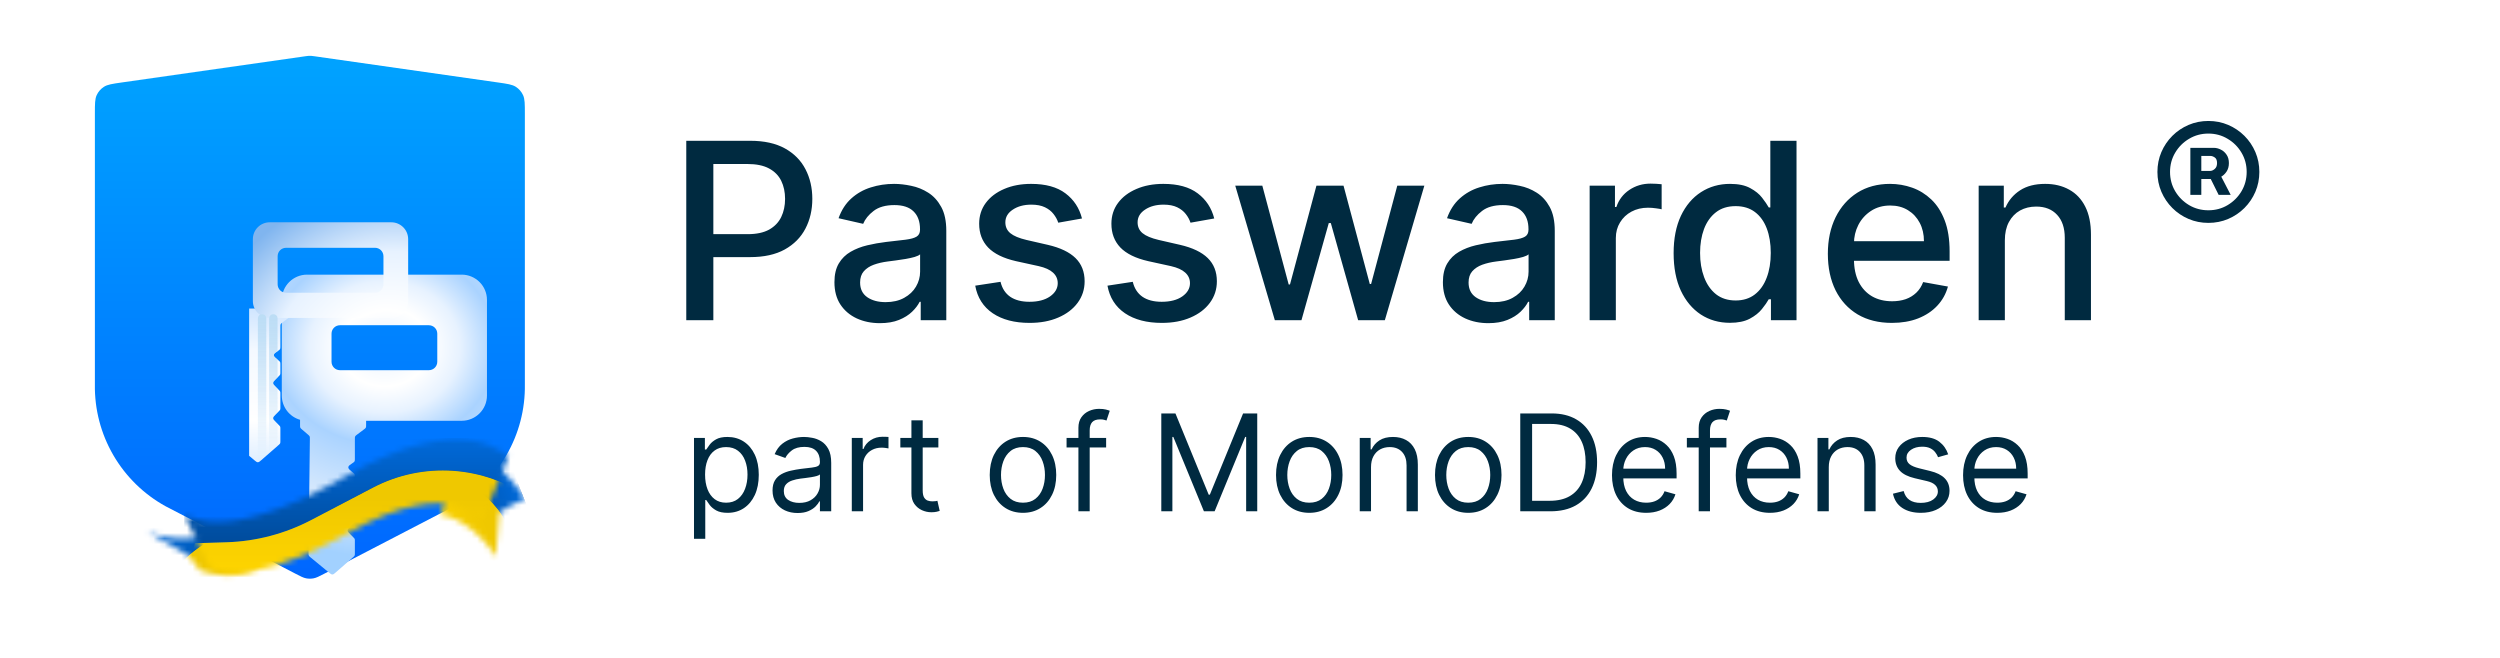 <svg width="448" height="118" viewBox="0 0 448 118" fill="none" xmlns="http://www.w3.org/2000/svg">
<path d="M122.98 57.376V25.229H134.439C136.94 25.229 139.012 25.685 140.655 26.595C142.298 27.505 143.527 28.751 144.344 30.331C145.16 31.901 145.568 33.669 145.568 35.636C145.568 37.614 145.155 39.393 144.328 40.973C143.512 42.543 142.277 43.788 140.624 44.709C138.981 45.619 136.914 46.075 134.423 46.075H126.544V41.962H133.984C135.564 41.962 136.846 41.69 137.83 41.146C138.813 40.591 139.535 39.838 139.996 38.886C140.456 37.933 140.686 36.85 140.686 35.636C140.686 34.422 140.456 33.345 139.996 32.403C139.535 31.461 138.808 30.723 137.814 30.189C136.83 29.656 135.533 29.389 133.921 29.389H127.831V57.376H122.98ZM157.678 57.91C156.15 57.91 154.769 57.627 153.534 57.062C152.299 56.487 151.321 55.655 150.599 54.566C149.887 53.478 149.531 52.144 149.531 50.564C149.531 49.203 149.793 48.084 150.316 47.205C150.839 46.326 151.546 45.63 152.435 45.117C153.325 44.604 154.319 44.217 155.418 43.956C156.516 43.694 157.636 43.495 158.777 43.359C160.221 43.192 161.393 43.056 162.293 42.951C163.193 42.836 163.847 42.653 164.255 42.401C164.663 42.15 164.867 41.742 164.867 41.177V41.067C164.867 39.697 164.48 38.634 163.706 37.881C162.942 37.127 161.801 36.751 160.284 36.751C158.703 36.751 157.458 37.101 156.548 37.802C155.648 38.493 155.025 39.262 154.68 40.11L150.269 39.105C150.792 37.64 151.556 36.458 152.561 35.558C153.576 34.647 154.743 33.988 156.061 33.58C157.38 33.161 158.766 32.952 160.221 32.952C161.184 32.952 162.204 33.067 163.282 33.297C164.37 33.517 165.385 33.925 166.327 34.522C167.279 35.118 168.059 35.971 168.666 37.08C169.273 38.179 169.576 39.608 169.576 41.366V57.376H164.993V54.08H164.804C164.501 54.687 164.046 55.283 163.439 55.869C162.832 56.455 162.052 56.942 161.1 57.329C160.148 57.716 159.007 57.91 157.678 57.91ZM158.698 54.143C159.996 54.143 161.105 53.886 162.026 53.373C162.957 52.861 163.664 52.191 164.145 51.364C164.637 50.527 164.883 49.633 164.883 48.68V45.572C164.715 45.74 164.391 45.897 163.91 46.043C163.439 46.179 162.9 46.3 162.293 46.404C161.686 46.498 161.095 46.587 160.519 46.671C159.944 46.744 159.462 46.807 159.075 46.859C158.165 46.974 157.333 47.168 156.579 47.44C155.836 47.712 155.24 48.105 154.79 48.617C154.35 49.12 154.131 49.789 154.131 50.627C154.131 51.788 154.56 52.667 155.418 53.264C156.276 53.85 157.369 54.143 158.698 54.143ZM193.894 39.152L189.64 39.906C189.462 39.362 189.18 38.844 188.793 38.352C188.416 37.86 187.903 37.457 187.254 37.143C186.606 36.829 185.795 36.672 184.821 36.672C183.492 36.672 182.383 36.971 181.494 37.567C180.604 38.153 180.16 38.912 180.16 39.843C180.16 40.649 180.458 41.297 181.054 41.789C181.651 42.281 182.613 42.684 183.942 42.998L187.772 43.877C189.991 44.39 191.644 45.18 192.733 46.247C193.821 47.315 194.365 48.701 194.365 50.407C194.365 51.851 193.946 53.138 193.109 54.268C192.283 55.388 191.126 56.267 189.64 56.905C188.165 57.544 186.454 57.863 184.508 57.863C181.808 57.863 179.605 57.287 177.899 56.136C176.194 54.975 175.147 53.326 174.76 51.192L179.296 50.501C179.579 51.684 180.16 52.578 181.039 53.185C181.918 53.782 183.063 54.08 184.476 54.08C186.014 54.08 187.244 53.761 188.165 53.122C189.086 52.474 189.546 51.684 189.546 50.752C189.546 49.999 189.264 49.366 188.699 48.853C188.144 48.34 187.291 47.953 186.14 47.691L182.059 46.797C179.809 46.284 178.145 45.468 177.067 44.348C176 43.228 175.466 41.81 175.466 40.094C175.466 38.671 175.864 37.426 176.659 36.358C177.454 35.291 178.553 34.459 179.955 33.862C181.358 33.256 182.964 32.952 184.774 32.952C187.38 32.952 189.431 33.517 190.927 34.647C192.424 35.767 193.413 37.269 193.894 39.152ZM217.592 39.152L213.338 39.906C213.16 39.362 212.878 38.844 212.491 38.352C212.114 37.86 211.601 37.457 210.952 37.143C210.304 36.829 209.493 36.672 208.52 36.672C207.191 36.672 206.081 36.971 205.192 37.567C204.302 38.153 203.858 38.912 203.858 39.843C203.858 40.649 204.156 41.297 204.752 41.789C205.349 42.281 206.312 42.684 207.64 42.998L211.47 43.877C213.689 44.39 215.342 45.18 216.431 46.247C217.519 47.315 218.063 48.701 218.063 50.407C218.063 51.851 217.645 53.138 216.807 54.268C215.981 55.388 214.824 56.267 213.338 56.905C211.863 57.544 210.152 57.863 208.206 57.863C205.506 57.863 203.303 57.287 201.597 56.136C199.892 54.975 198.845 53.326 198.458 51.192L202.994 50.501C203.277 51.684 203.858 52.578 204.737 53.185C205.616 53.782 206.761 54.08 208.174 54.08C209.712 54.08 210.942 53.761 211.863 53.122C212.784 52.474 213.244 51.684 213.244 50.752C213.244 49.999 212.962 49.366 212.397 48.853C211.842 48.34 210.989 47.953 209.838 47.691L205.757 46.797C203.507 46.284 201.843 45.468 200.765 44.348C199.698 43.228 199.164 41.81 199.164 40.094C199.164 38.671 199.562 37.426 200.357 36.358C201.153 35.291 202.251 34.459 203.654 33.862C205.056 33.256 206.662 32.952 208.472 32.952C211.078 32.952 213.129 33.517 214.626 34.647C216.122 35.767 217.111 37.269 217.592 39.152ZM228.45 57.376L221.355 33.266H226.206L230.93 50.972H231.166L235.906 33.266H240.757L245.466 50.893H245.701L250.394 33.266H255.245L248.165 57.376H243.378L238.481 39.968H238.12L233.222 57.376H228.45ZM266.715 57.91C265.187 57.91 263.806 57.627 262.571 57.062C261.336 56.487 260.358 55.655 259.636 54.566C258.924 53.478 258.568 52.144 258.568 50.564C258.568 49.203 258.83 48.084 259.353 47.205C259.876 46.326 260.583 45.63 261.472 45.117C262.362 44.604 263.356 44.217 264.455 43.956C265.553 43.694 266.673 43.495 267.814 43.359C269.258 43.192 270.43 43.056 271.33 42.951C272.23 42.836 272.884 42.653 273.292 42.401C273.7 42.15 273.904 41.742 273.904 41.177V41.067C273.904 39.697 273.517 38.634 272.742 37.881C271.979 37.127 270.838 36.751 269.321 36.751C267.74 36.751 266.495 37.101 265.585 37.802C264.685 38.493 264.062 39.262 263.717 40.11L259.306 39.105C259.829 37.64 260.593 36.458 261.598 35.558C262.613 34.647 263.78 33.988 265.098 33.58C266.417 33.161 267.803 32.952 269.258 32.952C270.221 32.952 271.241 33.067 272.319 33.297C273.407 33.517 274.422 33.925 275.364 34.522C276.316 35.118 277.096 35.971 277.703 37.08C278.31 38.179 278.613 39.608 278.613 41.366V57.376H274.03V54.08H273.841C273.538 54.687 273.083 55.283 272.476 55.869C271.869 56.455 271.089 56.942 270.137 57.329C269.185 57.716 268.044 57.91 266.715 57.91ZM267.735 54.143C269.033 54.143 270.142 53.886 271.063 53.373C271.994 52.861 272.701 52.191 273.182 51.364C273.674 50.527 273.92 49.633 273.92 48.68V45.572C273.752 45.74 273.428 45.897 272.947 46.043C272.476 46.179 271.937 46.3 271.33 46.404C270.723 46.498 270.132 46.587 269.556 46.671C268.98 46.744 268.499 46.807 268.112 46.859C267.202 46.974 266.37 47.168 265.616 47.44C264.873 47.712 264.277 48.105 263.827 48.617C263.387 49.12 263.167 49.789 263.167 50.627C263.167 51.788 263.597 52.667 264.455 53.264C265.313 53.85 266.406 54.143 267.735 54.143ZM284.864 57.376V33.266H289.401V37.096H289.652C290.091 35.798 290.866 34.778 291.975 34.035C293.095 33.282 294.361 32.905 295.773 32.905C296.066 32.905 296.412 32.916 296.809 32.936C297.217 32.957 297.537 32.983 297.767 33.015V37.504C297.579 37.452 297.244 37.394 296.762 37.331C296.281 37.258 295.8 37.222 295.318 37.222C294.209 37.222 293.22 37.457 292.352 37.928C291.493 38.388 290.813 39.032 290.311 39.859C289.809 40.675 289.558 41.606 289.558 42.653V57.376H284.864ZM309.991 57.847C308.044 57.847 306.307 57.35 304.779 56.356C303.262 55.351 302.069 53.923 301.201 52.071C300.342 50.208 299.913 47.974 299.913 45.368C299.913 42.763 300.348 40.534 301.216 38.681C302.095 36.829 303.299 35.411 304.826 34.428C306.354 33.444 308.086 32.952 310.022 32.952C311.518 32.952 312.722 33.203 313.632 33.706C314.553 34.197 315.265 34.773 315.767 35.432C316.28 36.092 316.677 36.672 316.96 37.175H317.243V25.229H321.936V57.376H317.352V53.625H316.96C316.677 54.137 316.269 54.723 315.736 55.383C315.212 56.042 314.49 56.617 313.57 57.109C312.649 57.601 311.456 57.847 309.991 57.847ZM311.027 53.844C312.377 53.844 313.517 53.489 314.449 52.777C315.39 52.055 316.102 51.056 316.583 49.779C317.075 48.502 317.321 47.016 317.321 45.321C317.321 43.647 317.08 42.182 316.599 40.926C316.118 39.67 315.411 38.692 314.48 37.991C313.549 37.29 312.397 36.939 311.027 36.939C309.614 36.939 308.437 37.305 307.495 38.038C306.553 38.77 305.842 39.77 305.36 41.036C304.889 42.302 304.654 43.73 304.654 45.321C304.654 46.933 304.894 48.382 305.376 49.669C305.857 50.956 306.569 51.977 307.511 52.73C308.463 53.473 309.635 53.844 311.027 53.844ZM339.026 57.863C336.65 57.863 334.604 57.355 332.888 56.34C331.182 55.315 329.864 53.876 328.933 52.024C328.012 50.161 327.551 47.979 327.551 45.478C327.551 43.008 328.012 40.832 328.933 38.948C329.864 37.065 331.162 35.594 332.825 34.538C334.5 33.481 336.457 32.952 338.696 32.952C340.056 32.952 341.375 33.177 342.652 33.627C343.928 34.077 345.074 34.783 346.089 35.746C347.104 36.709 347.905 37.959 348.491 39.498C349.077 41.026 349.37 42.883 349.37 45.07V46.734H330.204V43.218H344.771C344.771 41.983 344.519 40.889 344.017 39.937C343.515 38.974 342.808 38.216 341.898 37.661C340.998 37.106 339.941 36.829 338.727 36.829C337.409 36.829 336.258 37.154 335.274 37.802C334.301 38.441 333.547 39.278 333.014 40.314C332.491 41.339 332.229 42.454 332.229 43.657V46.404C332.229 48.016 332.511 49.387 333.077 50.517C333.652 51.647 334.453 52.51 335.478 53.107C336.504 53.693 337.702 53.986 339.073 53.986C339.962 53.986 340.773 53.86 341.506 53.609C342.238 53.347 342.871 52.96 343.405 52.447C343.939 51.935 344.347 51.301 344.629 50.548L349.071 51.349C348.716 52.657 348.077 53.803 347.156 54.786C346.246 55.759 345.1 56.518 343.719 57.062C342.348 57.596 340.784 57.863 339.026 57.863ZM359.27 43.061V57.376H354.577V33.266H359.082V37.19H359.38C359.935 35.914 360.803 34.888 361.986 34.114C363.179 33.339 364.681 32.952 366.491 32.952C368.134 32.952 369.573 33.297 370.807 33.988C372.042 34.668 373 35.683 373.68 37.033C374.36 38.383 374.7 40.052 374.7 42.041V57.376H370.007V42.606C370.007 40.858 369.552 39.492 368.641 38.509C367.731 37.515 366.48 37.018 364.89 37.018C363.801 37.018 362.834 37.253 361.986 37.724C361.149 38.195 360.484 38.886 359.992 39.796C359.511 40.696 359.27 41.784 359.27 43.061Z" fill="#002A40"/>
<path d="M392.512 34.919V26.494H396.724C397.135 26.494 397.546 26.597 397.957 26.803C398.375 27.001 398.722 27.305 398.996 27.716C399.277 28.119 399.418 28.622 399.418 29.223C399.418 29.832 399.274 30.349 398.984 30.775C398.695 31.202 398.334 31.525 397.9 31.746C397.466 31.966 397.032 32.077 396.598 32.077H393.607V30.627H396.073C396.347 30.627 396.617 30.509 396.884 30.273C397.158 30.037 397.295 29.687 397.295 29.223C397.295 28.736 397.158 28.401 396.884 28.218C396.617 28.036 396.359 27.944 396.108 27.944H394.475V34.919H392.512ZM397.694 30.97L399.738 34.919H397.58L395.617 30.97H397.694ZM395.742 39.942C394.479 39.942 393.295 39.706 392.192 39.234C391.088 38.763 390.118 38.108 389.281 37.271C388.444 36.434 387.789 35.464 387.317 34.36C386.846 33.256 386.61 32.073 386.61 30.81C386.61 29.546 386.846 28.363 387.317 27.259C387.789 26.156 388.444 25.186 389.281 24.348C390.118 23.511 391.088 22.857 392.192 22.385C393.295 21.913 394.479 21.677 395.742 21.677C397.006 21.677 398.189 21.913 399.293 22.385C400.396 22.857 401.366 23.511 402.204 24.348C403.041 25.186 403.695 26.156 404.167 27.259C404.639 28.363 404.875 29.546 404.875 30.81C404.875 32.073 404.639 33.256 404.167 34.36C403.695 35.464 403.041 36.434 402.204 37.271C401.366 38.108 400.396 38.763 399.293 39.234C398.189 39.706 397.006 39.942 395.742 39.942ZM395.742 37.682C397.006 37.682 398.155 37.374 399.19 36.757C400.232 36.133 401.062 35.304 401.678 34.269C402.295 33.226 402.603 32.073 402.603 30.81C402.603 29.546 402.295 28.397 401.678 27.362C401.062 26.319 400.232 25.49 399.19 24.873C398.155 24.249 397.006 23.937 395.742 23.937C394.479 23.937 393.326 24.249 392.283 24.873C391.241 25.49 390.411 26.319 389.795 27.362C389.178 28.397 388.87 29.546 388.87 30.81C388.87 32.073 389.178 33.226 389.795 34.269C390.411 35.304 391.241 36.133 392.283 36.757C393.326 37.374 394.479 37.682 395.742 37.682Z" fill="#002A40"/>
<path d="M124.364 96.555V78.473H126.316V80.562H126.555C126.704 80.334 126.909 80.043 127.172 79.689C127.44 79.329 127.822 79.01 128.319 78.73C128.821 78.444 129.501 78.302 130.357 78.302C131.464 78.302 132.44 78.579 133.285 79.132C134.13 79.686 134.789 80.471 135.263 81.487C135.736 82.503 135.973 83.701 135.973 85.083C135.973 86.475 135.736 87.683 135.263 88.704C134.789 89.72 134.133 90.508 133.293 91.067C132.454 91.621 131.487 91.898 130.391 91.898C129.546 91.898 128.87 91.758 128.362 91.478C127.854 91.193 127.463 90.87 127.189 90.511C126.915 90.145 126.704 89.843 126.555 89.603H126.384V96.555H124.364ZM126.35 85.048C126.35 86.042 126.495 86.918 126.787 87.677C127.078 88.43 127.503 89.021 128.062 89.449C128.622 89.872 129.307 90.083 130.117 90.083C130.962 90.083 131.667 89.86 132.232 89.415C132.803 88.964 133.231 88.359 133.516 87.6C133.807 86.835 133.953 85.984 133.953 85.048C133.953 84.124 133.81 83.29 133.525 82.548C133.245 81.801 132.82 81.21 132.249 80.776C131.684 80.337 130.973 80.117 130.117 80.117C129.295 80.117 128.604 80.325 128.045 80.742C127.486 81.153 127.063 81.729 126.778 82.471C126.493 83.208 126.35 84.067 126.35 85.048ZM142.926 91.932C142.092 91.932 141.336 91.775 140.657 91.461C139.977 91.142 139.438 90.682 139.038 90.083C138.639 89.478 138.439 88.747 138.439 87.891C138.439 87.138 138.588 86.527 138.884 86.059C139.181 85.585 139.578 85.214 140.074 84.946C140.571 84.677 141.119 84.478 141.718 84.346C142.323 84.209 142.931 84.101 143.542 84.021C144.341 83.918 144.989 83.841 145.486 83.79C145.988 83.733 146.353 83.638 146.581 83.507C146.815 83.376 146.932 83.148 146.932 82.822V82.754C146.932 81.909 146.701 81.253 146.239 80.785C145.782 80.317 145.089 80.082 144.158 80.082C143.194 80.082 142.438 80.294 141.89 80.716C141.342 81.138 140.956 81.589 140.734 82.069L138.816 81.384C139.158 80.585 139.615 79.963 140.186 79.517C140.762 79.067 141.39 78.753 142.069 78.576C142.754 78.393 143.428 78.302 144.09 78.302C144.512 78.302 144.998 78.353 145.545 78.456C146.099 78.553 146.633 78.755 147.147 79.064C147.666 79.372 148.097 79.837 148.439 80.459C148.782 81.081 148.953 81.915 148.953 82.959V91.624H146.932V89.843H146.83C146.693 90.128 146.464 90.434 146.145 90.759C145.825 91.085 145.4 91.361 144.869 91.59C144.338 91.818 143.69 91.932 142.926 91.932ZM143.234 90.117C144.033 90.117 144.706 89.96 145.254 89.646C145.808 89.332 146.225 88.927 146.504 88.43C146.79 87.934 146.932 87.412 146.932 86.864V85.014C146.847 85.117 146.658 85.211 146.367 85.297C146.082 85.377 145.751 85.448 145.374 85.511C145.003 85.568 144.641 85.619 144.287 85.665C143.939 85.705 143.656 85.739 143.439 85.768C142.914 85.836 142.423 85.947 141.967 86.102C141.516 86.25 141.15 86.475 140.871 86.778C140.597 87.075 140.46 87.48 140.46 87.994C140.46 88.696 140.719 89.227 141.239 89.586C141.764 89.94 142.429 90.117 143.234 90.117ZM152.641 91.624V78.473H154.593V80.459H154.73C154.97 79.809 155.404 79.281 156.032 78.875C156.659 78.47 157.367 78.267 158.155 78.267C158.303 78.267 158.489 78.27 158.711 78.276C158.934 78.282 159.102 78.29 159.217 78.302V80.356C159.148 80.339 158.991 80.314 158.746 80.279C158.506 80.24 158.252 80.219 157.984 80.219C157.344 80.219 156.774 80.354 156.271 80.622C155.775 80.885 155.381 81.25 155.09 81.718C154.804 82.18 154.662 82.708 154.662 83.302V91.624H152.641ZM168.155 78.473V80.185H161.34V78.473H168.155ZM163.326 75.322H165.347V87.857C165.347 88.427 165.43 88.856 165.595 89.141C165.766 89.421 165.983 89.609 166.246 89.706C166.514 89.797 166.797 89.843 167.093 89.843C167.316 89.843 167.499 89.832 167.641 89.809C167.784 89.78 167.898 89.757 167.984 89.74L168.395 91.555C168.258 91.607 168.067 91.658 167.821 91.71C167.576 91.767 167.265 91.795 166.888 91.795C166.317 91.795 165.758 91.672 165.21 91.427C164.668 91.181 164.217 90.808 163.857 90.305C163.503 89.803 163.326 89.169 163.326 88.405V75.322ZM183.318 91.898C182.131 91.898 181.089 91.615 180.193 91.05C179.303 90.485 178.606 89.695 178.104 88.679C177.607 87.663 177.359 86.475 177.359 85.117C177.359 83.747 177.607 82.551 178.104 81.529C178.606 80.508 179.303 79.714 180.193 79.149C181.089 78.584 182.131 78.302 183.318 78.302C184.505 78.302 185.544 78.584 186.435 79.149C187.331 79.714 188.027 80.508 188.524 81.529C189.026 82.551 189.277 83.747 189.277 85.117C189.277 86.475 189.026 87.663 188.524 88.679C188.027 89.695 187.331 90.485 186.435 91.05C185.544 91.615 184.505 91.898 183.318 91.898ZM183.318 90.083C184.22 90.083 184.962 89.852 185.544 89.389C186.126 88.927 186.557 88.319 186.837 87.566C187.117 86.812 187.257 85.996 187.257 85.117C187.257 84.238 187.117 83.419 186.837 82.66C186.557 81.9 186.126 81.287 185.544 80.819C184.962 80.351 184.22 80.117 183.318 80.117C182.416 80.117 181.674 80.351 181.092 80.819C180.51 81.287 180.079 81.9 179.799 82.66C179.519 83.419 179.38 84.238 179.38 85.117C179.38 85.996 179.519 86.812 179.799 87.566C180.079 88.319 180.51 88.927 181.092 89.389C181.674 89.852 182.416 90.083 183.318 90.083ZM198.218 78.473V80.185H191.129V78.473H198.218ZM193.252 91.624V76.658C193.252 75.904 193.429 75.276 193.783 74.774C194.137 74.272 194.596 73.895 195.161 73.644C195.726 73.393 196.323 73.267 196.951 73.267C197.447 73.267 197.852 73.307 198.166 73.387C198.48 73.467 198.714 73.541 198.868 73.61L198.286 75.356C198.184 75.322 198.041 75.279 197.858 75.228C197.681 75.177 197.447 75.151 197.156 75.151C196.488 75.151 196.006 75.319 195.709 75.656C195.418 75.993 195.273 76.487 195.273 77.137V91.624H193.252ZM208.105 74.089H210.639L216.598 88.644H216.803L222.762 74.089H225.297V91.624H223.31V78.302H223.139L217.66 91.624H215.742L210.262 78.302H210.091V91.624H208.105V74.089ZM234.623 91.898C233.435 91.898 232.394 91.615 231.498 91.05C230.607 90.485 229.911 89.695 229.409 88.679C228.912 87.663 228.664 86.475 228.664 85.117C228.664 83.747 228.912 82.551 229.409 81.529C229.911 80.508 230.607 79.714 231.498 79.149C232.394 78.584 233.435 78.302 234.623 78.302C235.81 78.302 236.849 78.584 237.739 79.149C238.635 79.714 239.332 80.508 239.828 81.529C240.331 82.551 240.582 83.747 240.582 85.117C240.582 86.475 240.331 87.663 239.828 88.679C239.332 89.695 238.635 90.485 237.739 91.05C236.849 91.615 235.81 91.898 234.623 91.898ZM234.623 90.083C235.525 90.083 236.267 89.852 236.849 89.389C237.431 88.927 237.862 88.319 238.142 87.566C238.421 86.812 238.561 85.996 238.561 85.117C238.561 84.238 238.421 83.419 238.142 82.66C237.862 81.9 237.431 81.287 236.849 80.819C236.267 80.351 235.525 80.117 234.623 80.117C233.721 80.117 232.979 80.351 232.397 80.819C231.814 81.287 231.383 81.9 231.104 82.66C230.824 83.419 230.684 84.238 230.684 85.117C230.684 85.996 230.824 86.812 231.104 87.566C231.383 88.319 231.814 88.927 232.397 89.389C232.979 89.852 233.721 90.083 234.623 90.083ZM245.687 83.713V91.624H243.666V78.473H245.618V80.528H245.789C246.098 79.86 246.566 79.323 247.194 78.918C247.821 78.507 248.632 78.302 249.625 78.302C250.516 78.302 251.295 78.484 251.962 78.85C252.63 79.209 253.15 79.757 253.521 80.493C253.892 81.224 254.077 82.149 254.077 83.267V91.624H252.057V83.404C252.057 82.371 251.788 81.567 251.252 80.99C250.715 80.408 249.979 80.117 249.043 80.117C248.398 80.117 247.821 80.257 247.313 80.536C246.811 80.816 246.414 81.224 246.123 81.761C245.832 82.297 245.687 82.948 245.687 83.713ZM263.112 91.898C261.925 91.898 260.883 91.615 259.987 91.05C259.097 90.485 258.4 89.695 257.898 88.679C257.401 87.663 257.153 86.475 257.153 85.117C257.153 83.747 257.401 82.551 257.898 81.529C258.4 80.508 259.097 79.714 259.987 79.149C260.883 78.584 261.925 78.302 263.112 78.302C264.299 78.302 265.338 78.584 266.229 79.149C267.125 79.714 267.821 80.508 268.318 81.529C268.82 82.551 269.071 83.747 269.071 85.117C269.071 86.475 268.82 87.663 268.318 88.679C267.821 89.695 267.125 90.485 266.229 91.05C265.338 91.615 264.299 91.898 263.112 91.898ZM263.112 90.083C264.014 90.083 264.756 89.852 265.338 89.389C265.92 88.927 266.351 88.319 266.631 87.566C266.911 86.812 267.051 85.996 267.051 85.117C267.051 84.238 266.911 83.419 266.631 82.66C266.351 81.9 265.92 81.287 265.338 80.819C264.756 80.351 264.014 80.117 263.112 80.117C262.21 80.117 261.468 80.351 260.886 80.819C260.304 81.287 259.873 81.9 259.593 82.66C259.314 83.419 259.174 84.238 259.174 85.117C259.174 85.996 259.314 86.812 259.593 87.566C259.873 88.319 260.304 88.927 260.886 89.389C261.468 89.852 262.21 90.083 263.112 90.083ZM277.841 91.624H272.43V74.089H278.08C279.781 74.089 281.237 74.44 282.447 75.142C283.657 75.839 284.584 76.841 285.229 78.148C285.874 79.449 286.197 81.007 286.197 82.822C286.197 84.649 285.872 86.221 285.221 87.54C284.57 88.853 283.623 89.863 282.378 90.571C281.134 91.273 279.621 91.624 277.841 91.624ZM274.553 89.74H277.704C279.153 89.74 280.355 89.461 281.308 88.901C282.261 88.342 282.972 87.546 283.44 86.513C283.908 85.479 284.142 84.249 284.142 82.822C284.142 81.407 283.911 80.188 283.449 79.166C282.986 78.139 282.296 77.351 281.377 76.803C280.458 76.25 279.313 75.973 277.943 75.973H274.553V89.74ZM294.998 91.898C293.731 91.898 292.638 91.618 291.719 91.059C290.806 90.494 290.101 89.706 289.605 88.696C289.114 87.68 288.868 86.498 288.868 85.151C288.868 83.804 289.114 82.617 289.605 81.589C290.101 80.556 290.792 79.751 291.677 79.175C292.567 78.593 293.606 78.302 294.793 78.302C295.478 78.302 296.154 78.416 296.822 78.644C297.49 78.873 298.098 79.243 298.646 79.757C299.194 80.265 299.63 80.939 299.956 81.778C300.281 82.617 300.444 83.65 300.444 84.877V85.733H290.307V83.987H298.389C298.389 83.245 298.241 82.583 297.944 82C297.653 81.418 297.236 80.959 296.694 80.622C296.157 80.285 295.524 80.117 294.793 80.117C293.988 80.117 293.292 80.317 292.704 80.716C292.122 81.11 291.674 81.624 291.36 82.257C291.046 82.891 290.889 83.57 290.889 84.295V85.459C290.889 86.453 291.06 87.294 291.403 87.985C291.751 88.67 292.233 89.192 292.849 89.552C293.466 89.906 294.182 90.083 294.998 90.083C295.529 90.083 296.009 90.008 296.437 89.86C296.871 89.706 297.245 89.478 297.558 89.175C297.872 88.867 298.115 88.484 298.286 88.028L300.238 88.576C300.033 89.238 299.688 89.82 299.202 90.323C298.717 90.819 298.118 91.207 297.404 91.487C296.691 91.761 295.889 91.898 294.998 91.898ZM309.374 78.473V80.185H302.285V78.473H309.374ZM304.408 91.624V76.658C304.408 75.904 304.585 75.276 304.939 74.774C305.293 74.272 305.752 73.895 306.317 73.644C306.882 73.393 307.479 73.267 308.107 73.267C308.603 73.267 309.008 73.307 309.322 73.387C309.636 73.467 309.87 73.541 310.024 73.61L309.442 75.356C309.34 75.322 309.197 75.279 309.014 75.228C308.837 75.177 308.603 75.151 308.312 75.151C307.644 75.151 307.162 75.319 306.865 75.656C306.574 75.993 306.429 76.487 306.429 77.137V91.624H304.408ZM317.178 91.898C315.911 91.898 314.818 91.618 313.899 91.059C312.985 90.494 312.281 89.706 311.784 88.696C311.293 87.68 311.048 86.498 311.048 85.151C311.048 83.804 311.293 82.617 311.784 81.589C312.281 80.556 312.971 79.751 313.856 79.175C314.746 78.593 315.785 78.302 316.972 78.302C317.657 78.302 318.334 78.416 319.002 78.644C319.669 78.873 320.277 79.243 320.825 79.757C321.373 80.265 321.81 80.939 322.135 81.778C322.461 82.617 322.623 83.65 322.623 84.877V85.733H312.486V83.987H320.568C320.568 83.245 320.42 82.583 320.123 82C319.832 81.418 319.415 80.959 318.873 80.622C318.337 80.285 317.703 80.117 316.972 80.117C316.168 80.117 315.471 80.317 314.883 80.716C314.301 81.11 313.853 81.624 313.539 82.257C313.225 82.891 313.068 83.57 313.068 84.295V85.459C313.068 86.453 313.239 87.294 313.582 87.985C313.93 88.67 314.412 89.192 315.029 89.552C315.645 89.906 316.362 90.083 317.178 90.083C317.709 90.083 318.188 90.008 318.616 89.86C319.05 89.706 319.424 89.478 319.738 89.175C320.052 88.867 320.294 88.484 320.466 88.028L322.418 88.576C322.212 89.238 321.867 89.82 321.382 90.323C320.897 90.819 320.297 91.207 319.584 91.487C318.87 91.761 318.068 91.898 317.178 91.898ZM327.718 83.713V91.624H325.697V78.473H327.649V80.528H327.82C328.128 79.86 328.597 79.323 329.224 78.918C329.852 78.507 330.663 78.302 331.656 78.302C332.546 78.302 333.326 78.484 333.993 78.85C334.661 79.209 335.181 79.757 335.552 80.493C335.923 81.224 336.108 82.149 336.108 83.267V91.624H334.088V83.404C334.088 82.371 333.819 81.567 333.283 80.99C332.746 80.408 332.01 80.117 331.074 80.117C330.429 80.117 329.852 80.257 329.344 80.536C328.842 80.816 328.445 81.224 328.154 81.761C327.863 82.297 327.718 82.948 327.718 83.713ZM349.116 81.418L347.301 81.932C347.186 81.629 347.018 81.335 346.795 81.05C346.578 80.759 346.282 80.519 345.905 80.331C345.528 80.142 345.046 80.048 344.458 80.048C343.653 80.048 342.983 80.234 342.446 80.605C341.915 80.97 341.65 81.435 341.65 82C341.65 82.503 341.832 82.899 342.198 83.191C342.563 83.482 343.134 83.724 343.91 83.918L345.862 84.398C347.038 84.683 347.914 85.12 348.491 85.708C349.067 86.29 349.355 87.04 349.355 87.959C349.355 88.713 349.138 89.386 348.705 89.98C348.277 90.574 347.677 91.042 346.907 91.384C346.136 91.727 345.24 91.898 344.218 91.898C342.877 91.898 341.767 91.607 340.888 91.025C340.009 90.442 339.452 89.592 339.218 88.473L341.136 87.994C341.319 88.701 341.664 89.232 342.172 89.586C342.686 89.94 343.356 90.117 344.184 90.117C345.126 90.117 345.874 89.917 346.427 89.518C346.987 89.112 347.266 88.627 347.266 88.062C347.266 87.606 347.106 87.223 346.787 86.915C346.467 86.601 345.976 86.367 345.314 86.213L343.122 85.699C341.918 85.414 341.033 84.971 340.468 84.372C339.909 83.767 339.629 83.011 339.629 82.103C339.629 81.361 339.837 80.705 340.254 80.134C340.677 79.563 341.25 79.115 341.975 78.79C342.706 78.464 343.533 78.302 344.458 78.302C345.759 78.302 346.781 78.587 347.523 79.158C348.271 79.729 348.802 80.482 349.116 81.418ZM357.911 91.898C356.644 91.898 355.551 91.618 354.632 91.059C353.718 90.494 353.013 89.706 352.517 88.696C352.026 87.68 351.781 86.498 351.781 85.151C351.781 83.804 352.026 82.617 352.517 81.589C353.013 80.556 353.704 79.751 354.589 79.175C355.479 78.593 356.518 78.302 357.705 78.302C358.39 78.302 359.067 78.416 359.734 78.644C360.402 78.873 361.01 79.243 361.558 79.757C362.106 80.265 362.543 80.939 362.868 81.778C363.193 82.617 363.356 83.65 363.356 84.877V85.733H353.219V83.987H361.301C361.301 83.245 361.153 82.583 360.856 82C360.565 81.418 360.148 80.959 359.606 80.622C359.069 80.285 358.436 80.117 357.705 80.117C356.9 80.117 356.204 80.317 355.616 80.716C355.034 81.11 354.586 81.624 354.272 82.257C353.958 82.891 353.801 83.57 353.801 84.295V85.459C353.801 86.453 353.972 87.294 354.315 87.985C354.663 88.67 355.145 89.192 355.762 89.552C356.378 89.906 357.095 90.083 357.911 90.083C358.442 90.083 358.921 90.008 359.349 89.86C359.783 89.706 360.157 89.478 360.471 89.175C360.785 88.867 361.027 88.484 361.199 88.028L363.151 88.576C362.945 89.238 362.6 89.82 362.115 90.323C361.629 90.819 361.03 91.207 360.317 91.487C359.603 91.761 358.801 91.898 357.911 91.898Z" fill="#002A40"/>
<path d="M56.327 10.078C56.028 10.036 55.879 10.014 55.729 10.006C55.596 9.998 55.462 9.998 55.329 10.006C55.179 10.014 55.03 10.036 54.732 10.078L21.846 14.774C20.129 15.02 19.27 15.142 18.624 15.557C18.055 15.922 17.603 16.443 17.322 17.058C17.003 17.756 17.003 18.624 17.003 20.358V68.91C16.935 73.35 18.078 77.724 20.309 81.566C22.54 85.408 25.776 88.572 29.67 90.72L52.93 102.797C53.882 103.291 54.357 103.539 54.858 103.636C55.301 103.721 55.757 103.721 56.2 103.636C56.701 103.539 57.177 103.291 58.129 102.797L81.389 90.72C85.282 88.572 88.518 85.408 90.749 81.566C92.981 77.724 94.124 73.35 94.055 68.91V20.358C94.055 18.624 94.055 17.756 93.737 17.058C93.456 16.443 93.003 15.922 92.434 15.557C91.788 15.142 90.93 15.02 89.212 14.774L56.327 10.078Z" fill="url(#paint0_linear_2080_8830)"/>
<g filter="url(#filter0_ddii_2080_8830)">
<path fill-rule="evenodd" clip-rule="evenodd" d="M37.149 33.636C37.149 31.132 39.179 29.103 41.682 29.103H69.383C71.887 29.103 73.916 31.132 73.916 33.636V50.76C73.916 53.264 71.887 55.293 69.383 55.293H52.259V56.048C52.259 56.295 52.259 56.419 52.206 56.525C52.153 56.632 52.054 56.706 51.856 56.854L50.647 57.761C50.45 57.909 50.351 57.983 50.297 58.09C50.244 58.196 50.244 58.319 50.244 58.567V62.078C50.244 62.321 50.244 62.443 50.193 62.547C50.188 62.559 50.182 62.57 50.175 62.58C50.117 62.681 50.016 62.748 49.813 62.883C49.34 63.199 49.103 63.357 49.074 63.586C49.071 63.609 49.07 63.633 49.07 63.657C49.075 63.887 49.293 64.07 49.73 64.434L49.882 64.56C50.06 64.709 50.149 64.783 50.197 64.884C50.244 64.986 50.244 65.102 50.244 65.334V66.712C50.244 66.917 50.244 67.02 50.206 67.112C50.168 67.205 50.095 67.278 49.949 67.424L49.446 67.927C49.11 68.263 48.942 68.431 48.942 68.64C48.942 68.848 49.11 69.016 49.446 69.352L49.949 69.855C50.095 70.001 50.168 70.074 50.206 70.167C50.244 70.259 50.244 70.362 50.244 70.568V73.007C50.244 73.213 50.244 73.316 50.206 73.408C50.168 73.501 50.095 73.574 49.949 73.719L49.446 74.223C49.11 74.558 48.942 74.727 48.942 74.935C48.942 75.144 49.11 75.312 49.446 75.647L49.949 76.151C50.095 76.297 50.168 76.37 50.206 76.462C50.244 76.555 50.244 76.658 50.244 76.863V79.011C50.244 79.236 50.244 79.349 50.199 79.447C50.154 79.547 50.07 79.621 49.9 79.769L46.859 82.431C46.551 82.7 46.398 82.834 46.213 82.837C46.028 82.84 45.87 82.71 45.555 82.45L42.307 79.775C42.124 79.624 42.032 79.549 41.984 79.445C41.936 79.341 41.937 79.223 41.94 78.986L42.18 58.533C42.183 58.302 42.184 58.186 42.138 58.084C42.092 57.983 42.004 57.907 41.829 57.757L40.775 56.853C40.602 56.705 40.515 56.631 40.469 56.531C40.423 56.431 40.423 56.317 40.423 56.089V55.293C40.423 55.23 40.423 55.171 40.423 55.116C38.532 54.57 37.149 52.827 37.149 50.76V33.636ZM46.062 39.68C46.062 38.845 46.739 38.169 47.573 38.169H63.502C64.337 38.169 65.013 38.845 65.013 39.68V44.716C65.013 45.551 64.337 46.227 63.502 46.227H47.573C46.739 46.227 46.062 45.551 46.062 44.716V39.68Z" fill="url(#paint1_radial_2080_8830)"/>
</g>
<path d="M52.259 56.048V55.293H44.645V81.68L45.555 82.45L45.556 82.451C45.87 82.71 46.028 82.84 46.212 82.837C46.397 82.834 46.551 82.7 46.858 82.43L49.9 79.769L49.902 79.767C50.07 79.62 50.154 79.546 50.199 79.447C50.244 79.349 50.244 79.236 50.244 79.011V76.863C50.244 76.658 50.244 76.554 50.206 76.462C50.167 76.37 50.094 76.297 49.949 76.151L49.445 75.647C49.109 75.312 48.942 75.144 48.942 74.935C48.942 74.727 49.109 74.558 49.445 74.223L49.949 73.719C50.095 73.574 50.167 73.501 50.206 73.408C50.244 73.316 50.244 73.213 50.244 73.007V70.567C50.244 70.362 50.244 70.259 50.206 70.167C50.167 70.074 50.094 70.001 49.949 69.855L49.445 69.352C49.109 69.016 48.942 68.848 48.942 68.64C48.942 68.431 49.109 68.263 49.445 67.927L49.949 67.424C50.095 67.278 50.167 67.205 50.206 67.112C50.244 67.02 50.244 66.917 50.244 66.712V65.334V65.334C50.244 65.102 50.244 64.986 50.197 64.884C50.149 64.783 50.06 64.709 49.882 64.56L49.73 64.434C49.293 64.069 49.074 63.887 49.07 63.657C49.07 63.633 49.071 63.609 49.074 63.585C49.102 63.357 49.339 63.2 49.811 62.884L49.813 62.883L49.813 62.883C50.015 62.748 50.117 62.681 50.175 62.58C50.182 62.57 50.188 62.559 50.193 62.547C50.244 62.443 50.244 62.321 50.244 62.078V62.078V58.567V58.566C50.244 58.319 50.244 58.196 50.297 58.09C50.35 57.983 50.449 57.909 50.647 57.761L50.647 57.761L51.856 56.854L51.856 56.854C52.053 56.706 52.152 56.632 52.205 56.525C52.259 56.419 52.259 56.295 52.259 56.048V56.048Z" fill="url(#paint2_linear_2080_8830)"/>
<g filter="url(#filter1_ii_2080_8830)">
<path fill-rule="evenodd" clip-rule="evenodd" d="M44.641 33.601C42.972 33.601 41.619 34.954 41.619 36.623V47.714C41.619 49.383 42.972 50.736 44.641 50.736H66.426C68.095 50.736 69.448 49.383 69.448 47.714V36.623C69.448 34.954 68.095 33.601 66.426 33.601H44.641ZM47.569 38.169C46.735 38.169 46.058 38.845 46.058 39.68V44.716C46.058 45.551 46.735 46.227 47.569 46.227H63.51C64.344 46.227 65.021 45.551 65.021 44.716V39.68C65.021 38.845 64.344 38.169 63.51 38.169H47.569Z" fill="url(#paint3_radial_2080_8830)"/>
</g>
<path fill-rule="evenodd" clip-rule="evenodd" d="M49.739 79.909L48.228 81.231V57.307V57.056C48.228 56.639 48.567 56.3 48.984 56.3C49.401 56.3 49.739 56.639 49.739 57.056V57.307V57.811V62.932L49.293 63.229C49.013 63.416 48.992 63.819 49.25 64.035L49.739 64.443V67.632L49.088 68.284C48.892 68.48 48.892 68.799 49.088 68.996L49.739 69.647V73.928L49.088 74.579C48.892 74.776 48.892 75.095 49.088 75.291L49.739 75.943V79.909Z" fill="url(#paint4_linear_2080_8830)"/>
<path fill-rule="evenodd" clip-rule="evenodd" d="M47.721 57.307V57.056C47.721 56.639 47.383 56.3 46.966 56.3C46.549 56.3 46.21 56.639 46.21 57.056V57.307V82.845C46.332 82.845 46.45 82.8 46.54 82.719L47.721 81.667V57.811V57.307Z" fill="url(#paint5_linear_2080_8830)"/>
<mask id="mask0_2080_8830" style="mask-type:alpha" maskUnits="userSpaceOnUse" x="79" y="81" width="16" height="19">
<path d="M94.132 89.375C94.129 89.442 92.422 86.549 90.043 84.492C87.678 82.309 84.639 80.963 82.278 81.211C81.172 84.885 80.082 88.559 79.005 92.234C79.001 92.319 80.921 92.453 83.086 93.883C85.258 95.183 87.672 97.779 88.835 99.749C89.131 97.085 89.353 94.429 89.501 91.798C90.982 90.835 92.525 90.017 94.132 89.375Z" fill="url(#paint6_linear_2080_8830)"/>
</mask>
<g mask="url(#mask0_2080_8830)">
<path d="M99.898 104.628L84.086 64.472L66.996 71.235L82.808 111.392L99.898 104.628Z" fill="url(#paint7_linear_2080_8830)"/>
<path d="M99.898 104.628L84.086 64.472L66.996 71.235L82.808 111.392L99.898 104.628Z" fill="url(#paint8_linear_2080_8830)"/>
<path d="M99.898 104.628L84.086 64.472L66.996 71.235L82.808 111.392L99.898 104.628Z" fill="url(#paint9_linear_2080_8830)"/>
<path d="M82.808 111.399L92.335 107.109C94.267 100.283 91.961 92.966 86.469 88.494L79.698 82.98C76.865 80.673 74.627 77.717 73.173 74.362L71.627 70.795L66.996 71.243L82.808 111.399Z" fill="url(#paint10_linear_2080_8830)"/>
<path d="M82.808 111.399L92.335 107.109C94.267 100.283 91.961 92.966 86.469 88.494L79.698 82.98C76.865 80.673 74.627 77.717 73.173 74.362L71.627 70.795L66.996 71.243L82.808 111.399Z" fill="url(#paint11_linear_2080_8830)"/>
<path d="M82.808 111.399L92.335 107.109C94.267 100.283 91.961 92.966 86.469 88.494L79.698 82.98C76.865 80.673 74.627 77.717 73.173 74.362L71.627 70.795L66.996 71.243L82.808 111.399Z" fill="url(#paint12_linear_2080_8830)"/>
</g>
<mask id="mask1_2080_8830" style="mask-type:alpha" maskUnits="userSpaceOnUse" x="26" y="95" width="21" height="9">
<path d="M26.435 95.352C26.407 95.29 28.838 96.333 31.543 96.447C34.294 96.679 37.32 95.979 39.54 95.18C41.852 97.306 44.151 99.434 46.436 101.572C46.401 101.494 44.871 102.689 42.606 102.973C40.395 103.377 37.448 102.868 35.807 102.186C35.036 101.321 34.331 100.419 33.678 99.46C31.392 98.203 28.982 96.844 26.435 95.352Z" fill="url(#paint13_linear_2080_8830)"/>
</mask>
<g mask="url(#mask1_2080_8830)">
<path d="M16.852 102.44L60.086 65.478L78.741 86.501L35.507 123.463L16.852 102.44Z" fill="url(#paint14_linear_2080_8830)"/>
<path d="M16.852 102.44L60.086 65.478L78.741 86.501L35.507 123.463L16.852 102.44Z" fill="url(#paint15_linear_2080_8830)"/>
<path d="M16.852 102.44L60.086 65.478L78.741 86.501L35.507 123.463L16.852 102.44Z" fill="url(#paint16_linear_2080_8830)"/>
<path d="M35.506 123.467L26.492 112.35C28.22 103.151 35.461 96.002 44.803 94.271L56.301 92.141C61.11 91.251 65.603 89.21 69.387 86.199L73.38 83.021L78.741 86.505L35.506 123.467Z" fill="url(#paint17_linear_2080_8830)"/>
<path d="M35.506 123.467L26.492 112.35C28.22 103.151 35.461 96.002 44.803 94.271L56.301 92.141C61.11 91.251 65.603 89.21 69.387 86.199L73.38 83.021L78.741 86.505L35.506 123.467Z" fill="url(#paint18_linear_2080_8830)"/>
<path d="M35.506 123.467L26.492 112.35C28.22 103.151 35.461 96.002 44.803 94.271L56.301 92.141C61.11 91.251 65.603 89.21 69.387 86.199L73.38 83.021L78.741 86.505L35.506 123.467Z" fill="url(#paint19_linear_2080_8830)"/>
</g>
<mask id="mask2_2080_8830" style="mask-type:alpha" maskUnits="userSpaceOnUse" x="33" y="78" width="59" height="25">
<path d="M86.486 93.107C86.532 93.966 81.775 84.576 62.101 95.632C42.428 106.69 37.669 100.897 37.716 101.754C36.166 98.633 34.619 95.51 33.069 92.389C33.085 92.043 35.312 93.799 40.108 93.464C44.886 93.248 52.235 90.941 62.102 85.267C71.97 79.593 79.318 78.185 84.097 78.87C88.893 79.433 91.118 82.088 91.135 81.743C89.584 85.53 88.035 89.319 86.486 93.107Z" fill="url(#paint20_linear_2080_8830)"/>
</mask>
<g mask="url(#mask2_2080_8830)">
<path d="M95.66 78.639H33.063V103.391H95.66V78.639Z" fill="url(#paint21_linear_2080_8830)"/>
<path d="M95.66 78.639H33.063V103.391H95.66V78.639Z" fill="url(#paint22_linear_2080_8830)"/>
<path d="M95.66 78.639H33.063V103.391H95.66V78.639Z" fill="url(#paint23_linear_2080_8830)"/>
<path d="M95.66 103.396L94.959 89.293C86.695 83.421 75.834 82.684 66.851 87.385L55.723 93.21C51.058 95.651 45.901 97.006 40.638 97.172L34.932 97.352L33.063 103.396H95.66Z" fill="url(#paint24_linear_2080_8830)"/>
<path d="M95.66 103.396L94.959 89.293C86.695 83.421 75.834 82.684 66.851 87.385L55.723 93.21C51.058 95.651 45.901 97.006 40.638 97.172L34.932 97.352L33.063 103.396H95.66Z" fill="url(#paint25_linear_2080_8830)"/>
<path d="M95.66 103.396L94.959 89.293C86.695 83.421 75.834 82.684 66.851 87.385L55.723 93.21C51.058 95.651 45.901 97.006 40.638 97.172L34.932 97.352L33.063 103.396H95.66Z" fill="url(#paint26_linear_2080_8830)"/>
</g>
<defs>
<filter id="filter0_ddii_2080_8830" x="29.761" y="25.178" width="55.698" height="69.202" filterUnits="userSpaceOnUse" color-interpolation-filters="sRGB">
<feFlood flood-opacity="0" result="BackgroundImageFix"/>
<feColorMatrix in="SourceAlpha" type="matrix" values="0 0 0 0 0 0 0 0 0 0 0 0 0 0 0 0 0 0 127 0" result="hardAlpha"/>
<feOffset dy="3.463"/>
<feGaussianBlur stdDeviation="3.694"/>
<feColorMatrix type="matrix" values="0 0 0 0 0 0 0 0 0 0.122 0 0 0 0 0.254 0 0 0 0.06 0"/>
<feBlend mode="normal" in2="BackgroundImageFix" result="effect1_dropShadow_2080_8830"/>
<feColorMatrix in="SourceAlpha" type="matrix" values="0 0 0 0 0 0 0 0 0 0 0 0 0 0 0 0 0 0 127 0" result="hardAlpha"/>
<feOffset dy="1.804"/>
<feGaussianBlur stdDeviation="1.468"/>
<feColorMatrix type="matrix" values="0 0 0 0 0 0 0 0 0 0.122 0 0 0 0 0.254 0 0 0 0.2 0"/>
<feBlend mode="normal" in2="effect1_dropShadow_2080_8830" result="effect2_dropShadow_2080_8830"/>
<feBlend mode="normal" in="SourceGraphic" in2="effect2_dropShadow_2080_8830" result="shape"/>
<feColorMatrix in="SourceAlpha" type="matrix" values="0 0 0 0 0 0 0 0 0 0 0 0 0 0 0 0 0 0 127 0" result="hardAlpha"/>
<feOffset dx="11.544" dy="11.544"/>
<feGaussianBlur stdDeviation="11.544"/>
<feComposite in2="hardAlpha" operator="arithmetic" k2="-1" k3="1"/>
<feColorMatrix type="matrix" values="0 0 0 0 1 0 0 0 0 1 0 0 0 0 1 0 0 0 0.7 0"/>
<feBlend mode="normal" in2="shape" result="effect3_innerShadow_2080_8830"/>
<feColorMatrix in="SourceAlpha" type="matrix" values="0 0 0 0 0 0 0 0 0 0 0 0 0 0 0 0 0 0 127 0" result="hardAlpha"/>
<feOffset dx="1.804" dy="3.301"/>
<feGaussianBlur stdDeviation="2.309"/>
<feComposite in2="hardAlpha" operator="arithmetic" k2="-1" k3="1"/>
<feColorMatrix type="matrix" values="0 0 0 0 1 0 0 0 0 1 0 0 0 0 1 0 0 0 1 0"/>
<feBlend mode="normal" in2="effect3_innerShadow_2080_8830" result="effect4_innerShadow_2080_8830"/>
</filter>
<filter id="filter1_ii_2080_8830" x="41.619" y="33.601" width="31.523" height="22.907" filterUnits="userSpaceOnUse" color-interpolation-filters="sRGB">
<feFlood flood-opacity="0" result="BackgroundImageFix"/>
<feBlend mode="normal" in="SourceGraphic" in2="BackgroundImageFix" result="shape"/>
<feColorMatrix in="SourceAlpha" type="matrix" values="0 0 0 0 0 0 0 0 0 0 0 0 0 0 0 0 0 0 127 0" result="hardAlpha"/>
<feOffset dy="0.462"/>
<feGaussianBlur stdDeviation="1.154"/>
<feComposite in2="hardAlpha" operator="arithmetic" k2="-1" k3="1"/>
<feColorMatrix type="matrix" values="0 0 0 0 1 0 0 0 0 1 0 0 0 0 1 0 0 0 0.5 0"/>
<feBlend mode="normal" in2="shape" result="effect1_innerShadow_2080_8830"/>
<feColorMatrix in="SourceAlpha" type="matrix" values="0 0 0 0 0 0 0 0 0 0 0 0 0 0 0 0 0 0 127 0" result="hardAlpha"/>
<feOffset dx="3.694" dy="5.772"/>
<feGaussianBlur stdDeviation="5.772"/>
<feComposite in2="hardAlpha" operator="arithmetic" k2="-1" k3="1"/>
<feColorMatrix type="matrix" values="0 0 0 0 1 0 0 0 0 1 0 0 0 0 1 0 0 0 0.7 0"/>
<feBlend mode="normal" in2="effect1_innerShadow_2080_8830" result="effect2_innerShadow_2080_8830"/>
</filter>
<linearGradient id="paint0_linear_2080_8830" x1="55.529" y1="9.964" x2="55.529" y2="104.147" gradientUnits="userSpaceOnUse">
<stop stop-color="#00A3FF"/>
<stop offset="1" stop-color="#0066FF"/>
</linearGradient>
<radialGradient id="paint1_radial_2080_8830" cx="0" cy="0" r="1" gradientUnits="userSpaceOnUse" gradientTransform="translate(55.586 42.069) rotate(90.252) scale(37.621 43.078)">
<stop stop-color="#E7F2FF"/>
<stop offset="0.188" stop-color="white"/>
<stop offset="0.314" stop-color="#E7F2FF"/>
<stop offset="0.466" stop-color="#AAD3FF"/>
<stop offset="0.754" stop-color="#D7E9FD"/>
<stop offset="1" stop-color="#A2D1FF"/>
</radialGradient>
<linearGradient id="paint2_linear_2080_8830" x1="48.392" y1="55.21" x2="48.029" y2="95.147" gradientUnits="userSpaceOnUse">
<stop stop-color="#CFE5FF"/>
<stop offset="0.193" stop-color="#F4F9FF"/>
<stop offset="0.506" stop-color="white"/>
<stop offset="1" stop-color="#AAD3FF"/>
</linearGradient>
<radialGradient id="paint3_radial_2080_8830" cx="0" cy="0" r="1" gradientUnits="userSpaceOnUse" gradientTransform="translate(64.669 57.319) rotate(-120.195) scale(31.439 35.653)">
<stop stop-color="#E7F2FF"/>
<stop offset="0.243" stop-color="white"/>
<stop offset="0.567" stop-color="#E7F2FF"/>
<stop offset="0.953" stop-color="#80B5EF"/>
</radialGradient>
<linearGradient id="paint4_linear_2080_8830" x1="48.984" y1="56.3" x2="48.984" y2="82.49" gradientUnits="userSpaceOnUse">
<stop stop-color="#BCDDF5"/>
<stop offset="1" stop-color="#BBDCF6" stop-opacity="0"/>
</linearGradient>
<linearGradient id="paint5_linear_2080_8830" x1="46.966" y1="56.3" x2="46.966" y2="82.845" gradientUnits="userSpaceOnUse">
<stop stop-color="#BCDDF5"/>
<stop offset="1" stop-color="#BBDCF6" stop-opacity="0"/>
</linearGradient>
<linearGradient id="paint6_linear_2080_8830" x1="81.869" y1="89.549" x2="92.579" y2="91.807" gradientUnits="userSpaceOnUse">
<stop stop-color="#BFBFBF"/>
<stop offset="1" stop-color="#F2F2F2"/>
</linearGradient>
<linearGradient id="paint7_linear_2080_8830" x1="91.992" y1="84.55" x2="74.89" y2="91.284" gradientUnits="userSpaceOnUse">
<stop stop-color="#000407"/>
<stop offset="1" stop-color="#005BBB" stop-opacity="0"/>
</linearGradient>
<linearGradient id="paint8_linear_2080_8830" x1="91.992" y1="84.55" x2="74.89" y2="91.284" gradientUnits="userSpaceOnUse">
<stop stop-color="#0069D9"/>
<stop offset="1" stop-color="#004288"/>
</linearGradient>
<linearGradient id="paint9_linear_2080_8830" x1="91.992" y1="84.55" x2="74.89" y2="91.284" gradientUnits="userSpaceOnUse">
<stop stop-color="#0069D9"/>
<stop offset="1" stop-color="#004288"/>
</linearGradient>
<linearGradient id="paint10_linear_2080_8830" x1="84.606" y1="87.48" x2="74.896" y2="91.304" gradientUnits="userSpaceOnUse">
<stop stop-color="#000407"/>
<stop offset="1" stop-color="#005BBB" stop-opacity="0"/>
</linearGradient>
<linearGradient id="paint11_linear_2080_8830" x1="84.606" y1="87.48" x2="74.896" y2="91.304" gradientUnits="userSpaceOnUse">
<stop stop-color="#097CF4"/>
<stop offset="1" stop-color="#005BBB"/>
</linearGradient>
<linearGradient id="paint12_linear_2080_8830" x1="84.606" y1="87.48" x2="74.896" y2="91.304" gradientUnits="userSpaceOnUse">
<stop stop-color="#EFC800"/>
<stop offset="1" stop-color="#FFD500"/>
</linearGradient>
<linearGradient id="paint13_linear_2080_8830" x1="39.627" y1="96.023" x2="32.558" y2="101.669" gradientUnits="userSpaceOnUse">
<stop stop-color="#BFBFBF"/>
<stop offset="1" stop-color="#F2F2F2"/>
</linearGradient>
<linearGradient id="paint14_linear_2080_8830" x1="38.469" y1="83.959" x2="56.73" y2="105.319" gradientUnits="userSpaceOnUse">
<stop stop-color="#000407"/>
<stop offset="1" stop-color="#005BBB" stop-opacity="0"/>
</linearGradient>
<linearGradient id="paint15_linear_2080_8830" x1="38.469" y1="83.959" x2="56.73" y2="105.319" gradientUnits="userSpaceOnUse">
<stop stop-color="#0069D9"/>
<stop offset="1" stop-color="#004288"/>
</linearGradient>
<linearGradient id="paint16_linear_2080_8830" x1="38.469" y1="83.959" x2="56.73" y2="105.319" gradientUnits="userSpaceOnUse">
<stop stop-color="#0069D9"/>
<stop offset="1" stop-color="#004288"/>
</linearGradient>
<linearGradient id="paint17_linear_2080_8830" x1="47.626" y1="94.283" x2="56.923" y2="105.158" gradientUnits="userSpaceOnUse">
<stop stop-color="#000407"/>
<stop offset="1" stop-color="#005BBB" stop-opacity="0"/>
</linearGradient>
<linearGradient id="paint18_linear_2080_8830" x1="47.626" y1="94.283" x2="56.923" y2="105.158" gradientUnits="userSpaceOnUse">
<stop stop-color="#097CF4"/>
<stop offset="1" stop-color="#005BBB"/>
</linearGradient>
<linearGradient id="paint19_linear_2080_8830" x1="47.626" y1="94.283" x2="56.923" y2="105.158" gradientUnits="userSpaceOnUse">
<stop stop-color="#EFC800"/>
<stop offset="1" stop-color="#FFD500"/>
</linearGradient>
<linearGradient id="paint20_linear_2080_8830" x1="32.75" y1="90.615" x2="91.133" y2="90.615" gradientUnits="userSpaceOnUse">
<stop stop-color="#E6E6E6"/>
<stop offset="0.24" stop-color="#F0F0F0"/>
<stop offset="0.522" stop-color="#F7F7F7"/>
<stop offset="0.77" stop-color="#F1F1F1"/>
<stop offset="1" stop-color="#E6E6E6"/>
</linearGradient>
<linearGradient id="paint21_linear_2080_8830" x1="64.362" y1="78.639" x2="64.362" y2="103.391" gradientUnits="userSpaceOnUse">
<stop stop-color="#000407"/>
<stop offset="1" stop-color="#005BBB" stop-opacity="0"/>
</linearGradient>
<linearGradient id="paint22_linear_2080_8830" x1="64.362" y1="78.639" x2="64.362" y2="103.391" gradientUnits="userSpaceOnUse">
<stop stop-color="#0069D9"/>
<stop offset="1" stop-color="#004288"/>
</linearGradient>
<linearGradient id="paint23_linear_2080_8830" x1="64.362" y1="78.639" x2="64.362" y2="103.391" gradientUnits="userSpaceOnUse">
<stop stop-color="#0069D9"/>
<stop offset="1" stop-color="#004288"/>
</linearGradient>
<linearGradient id="paint24_linear_2080_8830" x1="64.362" y1="89.293" x2="64.362" y2="103.396" gradientUnits="userSpaceOnUse">
<stop stop-color="#000407"/>
<stop offset="1" stop-color="#005BBB" stop-opacity="0"/>
</linearGradient>
<linearGradient id="paint25_linear_2080_8830" x1="64.362" y1="89.293" x2="64.362" y2="103.396" gradientUnits="userSpaceOnUse">
<stop stop-color="#097CF4"/>
<stop offset="1" stop-color="#005BBB"/>
</linearGradient>
<linearGradient id="paint26_linear_2080_8830" x1="64.362" y1="89.293" x2="64.362" y2="103.396" gradientUnits="userSpaceOnUse">
<stop stop-color="#EFC800"/>
<stop offset="1" stop-color="#FFD500"/>
</linearGradient>
</defs>
</svg>
